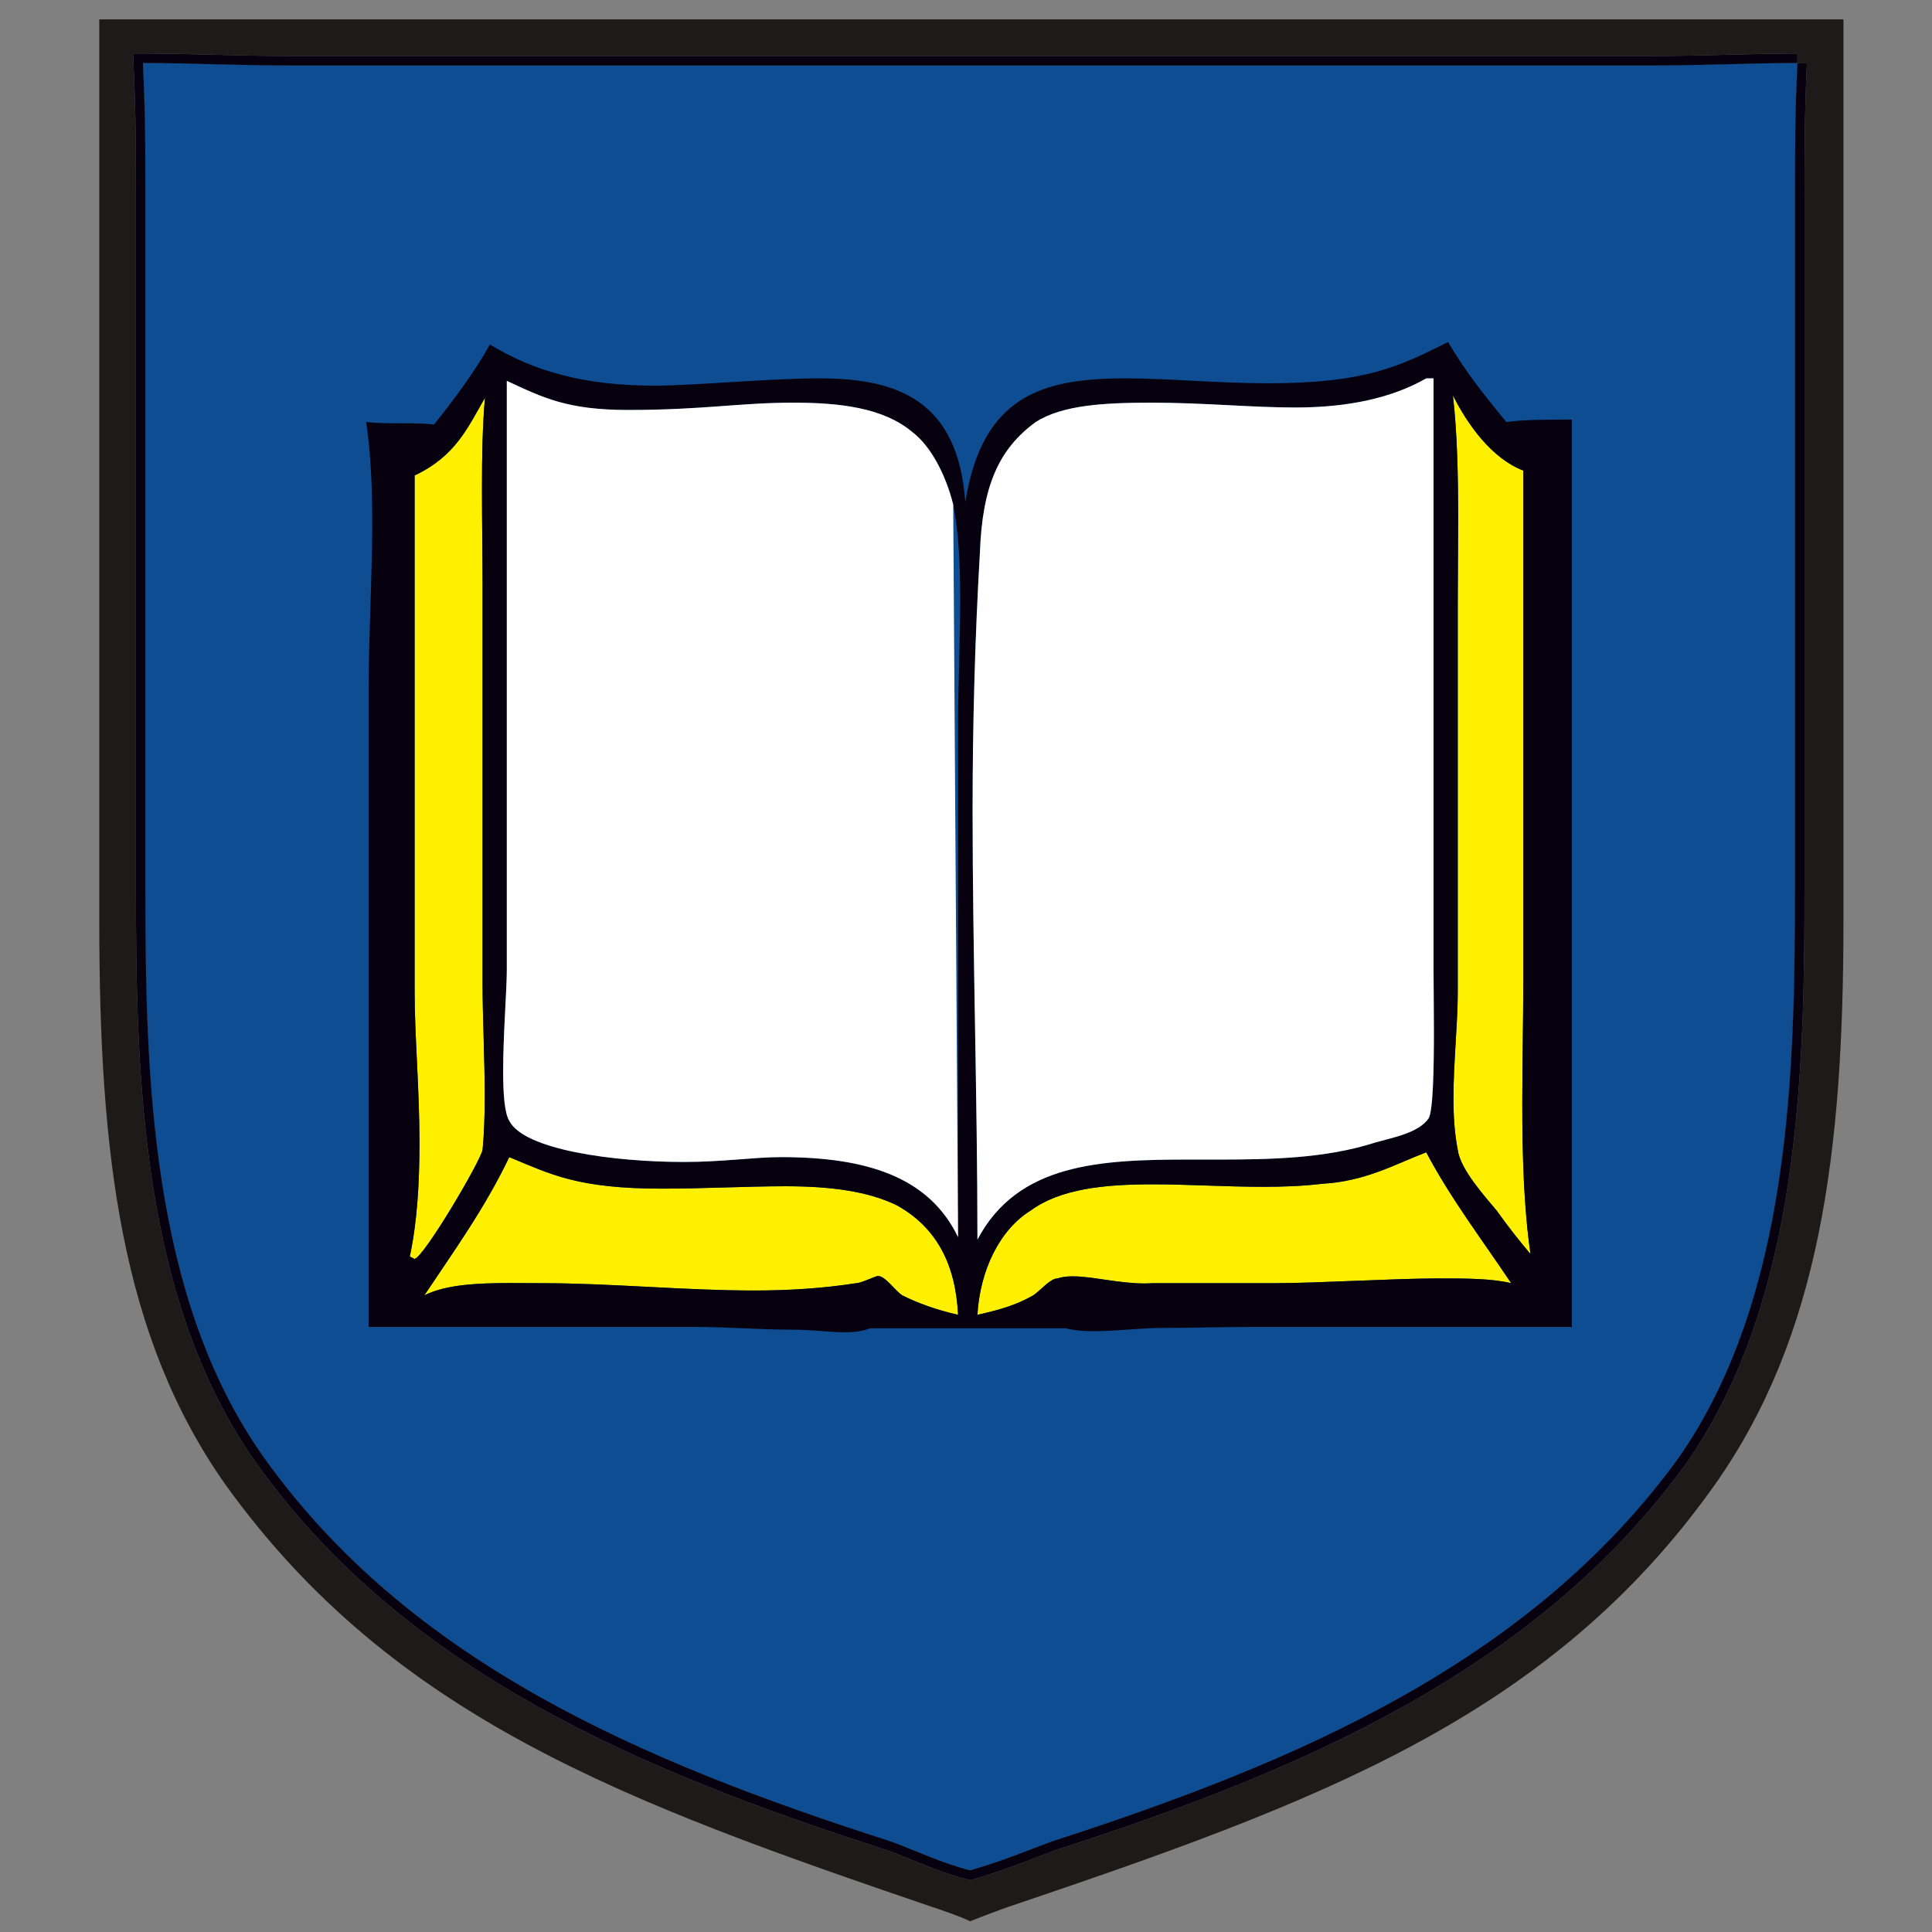 <?xml version="1.0" encoding="UTF-8" standalone="no"?>
<!-- Created with Inkscape (http://www.inkscape.org/) -->
<svg
   xmlns:dc="http://purl.org/dc/elements/1.1/"
   xmlns:cc="http://creativecommons.org/ns#"
   xmlns:rdf="http://www.w3.org/1999/02/22-rdf-syntax-ns#"
   xmlns:svg="http://www.w3.org/2000/svg"
   xmlns="http://www.w3.org/2000/svg"
   xmlns:sodipodi="http://sodipodi.sourceforge.net/DTD/sodipodi-0.dtd"
   xmlns:inkscape="http://www.inkscape.org/namespaces/inkscape"
   width="360"
   height="360"
   id="svg4598"
   sodipodi:version="0.32"
   inkscape:version="0.46"
   version="1.0"
   sodipodi:docname="Yale_University_Shield.svg"
   inkscape:output_extension="org.inkscape.output.svg.inkscape">
  <rect width="100%" height="100%" fill="#808080" stroke="none"/>
  <defs
     id="defs4600">
    <inkscape:perspective
       sodipodi:type="inkscape:persp3d"
       inkscape:vp_x="0 : 526.18109 : 1"
       inkscape:vp_y="0 : 1000 : 0"
       inkscape:vp_z="744.09448 : 526.18109 : 1"
       inkscape:persp3d-origin="372.04724 : 350.78739 : 1"
       id="perspective4606" />
  </defs>
  <sodipodi:namedview
     id="base"
     pagecolor="#ffffff"
     bordercolor="#666666"
     borderopacity="1.0"
     gridtolerance="5"
     guidetolerance="10"
     objecttolerance="10"
     inkscape:pageopacity="0.0"
     inkscape:pageshadow="2"
     inkscape:zoom="1"
     inkscape:cx="173.44611"
     inkscape:cy="229.30416"
     inkscape:document-units="pt"
     inkscape:current-layer="layer1"
     showgrid="true"
     units="pt"
     inkscape:object-nodes="true"
     inkscape:window-width="1279"
     inkscape:window-height="840"
     inkscape:window-x="153"
     inkscape:window-y="0">
    <inkscape:grid
       type="xygrid"
       id="grid4814"
       visible="true"
       enabled="true"
       units="pt"
       spacingx="9pt"
       spacingy="9pt"
       empspacing="8" />
  </sodipodi:namedview>
  <g
     inkscape:label="Layer 1"
     inkscape:groupmode="layer"
     id="layer1">
    <path
       style="fill:#0f4d92;fill-opacity:1;fill-rule:nonzero;stroke:none"
       d="M 28.502,13.527 C 28.877,22.374 28.865,27.773 28.865,37.5 L 28.865,165.439 C 28.865,182.818 29.072,201.819 31.932,220.126 C 34.78,238.446 40.26,256.008 50.659,270.616 C 64.046,289.342 81.354,303.324 101.149,314.486 C 120.918,325.636 143.183,333.969 166.41,341.406 L 166.45,341.406 C 171.398,343.208 175.742,345.342 180.737,346.653 C 186.687,344.928 190.625,343.191 195.549,341.406 L 195.589,341.406 C 218.588,333.969 240.746,325.636 260.528,314.486 C 280.299,303.33 297.727,289.381 311.34,270.656 C 321.523,256.049 326.866,238.446 329.663,220.126 C 332.473,201.819 332.69,182.818 332.69,165.439 L 332.69,37.5 C 332.69,28.64 332.721,22.122 333.094,13.527 C 325.227,13.583 317.484,13.971 307.788,13.971 L 54.211,13.971 C 44.066,13.971 36.705,13.582 28.502,13.527 z M 269.81,63.734 C 272.184,67.805 274.795,71.338 277.68,74.954 C 278.653,76.175 279.634,77.368 280.667,78.626 C 282.243,78.397 284.285,78.277 286.438,78.223 C 288.591,78.169 290.855,78.182 292.896,78.182 L 292.896,247.248 L 233.204,247.248 C 227.99,247.248 222.435,247.449 217.061,247.449 C 212.851,247.449 208.739,247.324 205.033,246.925 C 203.552,246.769 202.136,246.576 200.796,246.319 C 200.125,246.19 199.487,246.033 198.858,245.875 C 199.761,247.458 200.335,248.915 200.675,250.275 C 200.678,250.287 200.672,250.303 200.675,250.315 C 201.006,251.659 201.119,252.907 201.119,254.028 C 201.119,254.564 201.07,255.077 200.998,255.562 C 200.853,256.531 200.598,257.408 200.19,258.185 C 198.561,261.297 194.962,262.942 190.464,263.755 C 189.339,263.958 188.132,264.091 186.912,264.199 C 185.082,264.36 183.171,264.441 181.221,264.441 C 179.187,264.441 177.345,264.409 175.652,264.32 C 173.113,264.186 170.915,263.947 169.073,263.593 C 164.183,262.654 161.607,260.886 160.557,258.104 C 160.553,258.093 160.562,258.076 160.557,258.064 C 160.301,257.375 160.115,256.622 160.033,255.804 C 160.032,255.791 160.034,255.776 160.033,255.763 C 159.993,255.347 159.992,254.923 159.992,254.472 C 159.992,253.805 160.011,253.126 160.073,252.454 C 160.074,252.441 160.072,252.427 160.073,252.414 C 160.138,251.727 160.253,251.062 160.396,250.355 C 160.679,248.943 161.135,247.458 161.809,245.875 C 160.912,246.245 159.919,246.557 158.862,246.804 C 158.335,246.926 157.768,247.031 157.208,247.127 C 156.095,247.317 154.915,247.471 153.696,247.571 C 153.081,247.62 152.436,247.662 151.799,247.692 C 150.524,247.754 149.22,247.772 147.885,247.772 C 146.363,247.772 144.803,247.741 143.243,247.692 C 140.182,247.597 137.134,247.425 134.203,247.328 C 134.15,247.327 134.094,247.33 134.041,247.328 C 134.028,247.328 134.015,247.329 134.001,247.328 C 132.511,247.279 131.066,247.248 129.683,247.248 L 68.659,247.248 L 68.659,128.389 C 68.659,126.398 68.694,124.373 68.74,122.295 C 68.741,122.242 68.739,122.187 68.74,122.134 C 68.878,116.002 69.177,109.543 69.305,103.165 C 69.348,101.016 69.349,98.869 69.345,96.748 C 69.34,93.566 69.279,90.462 69.103,87.425 C 69.045,86.412 68.985,85.387 68.901,84.398 C 68.735,82.419 68.498,80.492 68.215,78.626 C 69.232,78.741 70.263,78.797 71.323,78.828 C 73.443,78.89 75.617,78.847 77.74,78.909 C 78.801,78.937 79.868,78.996 80.888,79.111 C 82.693,76.854 84.609,74.348 86.417,71.806 C 87.774,69.899 89.075,67.974 90.211,66.075 C 90.59,65.441 90.961,64.799 91.301,64.178 C 92.316,64.799 93.346,65.404 94.409,65.954 C 96.002,66.778 97.649,67.515 99.373,68.173 C 101.66,69.046 104.1,69.784 106.678,70.353 C 106.69,70.355 106.705,70.35 106.718,70.353 C 108.014,70.638 109.331,70.874 110.714,71.079 C 112.788,71.387 114.958,71.6 117.252,71.725 C 118.781,71.808 120.376,71.846 122.014,71.846 C 122.907,71.846 123.923,71.841 125.001,71.806 C 128.283,71.694 132.348,71.455 136.544,71.2 C 139.342,71.034 142.216,70.841 144.979,70.716 C 146.36,70.652 147.709,70.592 149.015,70.554 C 150.321,70.518 151.581,70.514 152.768,70.514 C 162.715,70.514 171.157,72.428 175.894,79.797 C 176.541,80.802 177.125,81.93 177.629,83.147 C 177.966,83.958 178.249,84.818 178.517,85.73 C 178.92,87.097 179.246,88.56 179.486,90.169 C 179.646,91.242 179.765,92.373 179.849,93.559 C 179.948,92.938 180.057,92.333 180.172,91.743 C 180.516,89.975 180.941,88.352 181.423,86.86 C 181.745,85.865 182.092,84.915 182.473,84.034 C 183.043,82.713 183.673,81.525 184.369,80.443 C 184.602,80.082 184.85,79.729 185.096,79.393 C 185.588,78.721 186.085,78.115 186.63,77.537 C 192.073,71.757 200.109,70.514 209.715,70.514 C 210.745,70.514 211.765,70.529 212.823,70.554 C 215.956,70.627 219.201,70.792 222.549,70.958 C 224.781,71.072 227.02,71.195 229.33,71.281 C 231.654,71.365 234.004,71.402 236.393,71.402 C 239.701,71.402 242.623,71.279 245.231,71.079 C 246.174,71.006 247.109,70.934 247.976,70.837 C 248.794,70.746 249.558,70.666 250.317,70.554 C 251.833,70.33 253.235,70.049 254.554,69.747 C 260.489,68.39 264.726,66.28 269.81,63.734 z M 303.752,75.478 C 303.849,75.478 303.924,75.507 304.035,75.559 C 304.32,75.678 304.619,75.946 305.004,76.326 C 305.519,76.835 306.113,77.504 306.82,78.182 C 307.704,79.035 308.755,79.883 309.968,80.402 C 310.689,80.711 311.462,80.886 312.309,80.886 C 312.874,80.886 313.425,80.811 314.004,80.644 C 315.74,80.144 317.612,78.881 319.977,76.851 C 319.808,77.67 319.664,78.555 319.533,79.514 C 319.28,81.364 319.084,83.444 318.928,85.689 C 318.922,85.773 318.933,85.847 318.928,85.931 C 318.927,85.945 318.928,85.958 318.928,85.972 C 318.923,86.037 318.932,86.108 318.928,86.174 C 318.696,89.623 318.516,93.42 318.322,97.272 C 318.19,99.898 318.036,102.558 317.838,105.142 C 317.64,107.728 317.401,110.251 317.071,112.609 C 316.658,115.556 316.114,118.252 315.376,120.519 C 314.786,122.334 314.07,123.869 313.197,125.04 C 312.541,125.917 311.784,126.593 310.936,127.017 C 310.604,127.142 310.228,127.256 309.847,127.34 C 309.243,127.473 308.606,127.54 307.909,127.582 C 307.531,127.605 307.137,127.623 306.739,127.623 C 305.88,127.623 304.98,127.575 304.075,127.501 C 301.36,127.28 298.572,126.807 296.488,126.573 C 296.488,126.128 296.044,124.288 296.044,122.941 L 296.044,115.717 L 296.044,112.528 C 297.115,112.717 298.06,112.811 298.869,112.811 C 301.032,112.811 302.339,112.127 303.147,110.873 C 303.156,110.859 303.178,110.848 303.187,110.833 C 303.527,110.292 303.762,109.647 303.954,108.896 C 303.957,108.884 303.951,108.867 303.954,108.855 C 304.341,107.321 304.493,105.379 304.64,103.044 C 304.975,96.25 304.533,89.23 303.914,82.703 C 303.709,80.529 303.494,78.438 303.268,76.407 C 303.268,76.178 303.285,75.936 303.349,75.761 C 303.413,75.586 303.524,75.478 303.752,75.478 z M 57.359,78.626 C 57.359,79.532 57.321,80.704 57.238,82.097 C 57.237,82.113 57.239,82.122 57.238,82.138 C 57.155,83.523 57.025,85.109 56.915,86.819 C 56.745,89.404 56.585,92.28 56.511,95.174 C 56.487,96.139 56.471,97.12 56.471,98.08 C 56.471,104.81 57.173,111.155 58.852,113.255 C 58.858,113.263 58.846,113.287 58.852,113.295 C 59.086,113.582 59.345,113.789 59.619,113.9 C 59.733,113.956 59.856,114.019 60.022,114.062 C 60.035,114.065 60.049,114.058 60.063,114.062 C 60.086,114.068 60.119,114.056 60.143,114.062 C 60.606,114.167 61.223,114.265 61.919,114.304 C 61.977,114.307 62.021,114.301 62.081,114.304 C 63.148,114.357 64.393,114.344 65.511,114.344 C 65.282,114.573 65.293,114.935 65.35,115.394 C 65.378,115.62 65.395,115.837 65.431,116.12 C 65.469,116.417 65.511,116.731 65.511,117.089 C 65.435,117.102 65.345,117.116 65.269,117.129 L 65.269,123.869 C 65.345,123.861 65.435,123.837 65.511,123.829 C 65.054,124.731 65.067,127.016 65.067,127.461 C 64.381,127.548 63.634,127.654 62.888,127.784 C 60.651,128.172 58.156,128.672 55.623,128.672 C 54.554,128.672 53.475,128.606 52.394,128.389 C 51.7,128.25 51.053,127.979 50.457,127.623 C 50.448,127.617 50.426,127.628 50.417,127.623 C 46.782,125.423 44.931,119.403 43.879,112.165 C 43.53,109.77 43.273,107.221 43.071,104.658 C 42.564,98.217 42.398,91.55 42.062,86.174 C 41.928,84.023 41.765,82.083 41.538,80.443 C 44.258,81.803 47.441,83.631 49.246,83.631 C 49.698,83.631 50.271,83.431 50.942,83.106 C 51.276,82.942 51.626,82.76 51.991,82.541 C 52.372,82.317 52.723,82.08 53.121,81.815 C 54.64,80.789 56.227,79.529 57.359,78.626 z M 57.803,169.072 C 57.469,171.78 56.907,177.77 56.632,183.278 C 56.542,185.113 56.471,186.902 56.471,188.484 C 56.471,193.01 56.927,199.783 58.287,201.601 C 58.4,201.77 58.527,201.89 58.691,202.005 C 58.854,202.12 59.047,202.218 59.256,202.287 C 59.465,202.356 59.693,202.418 59.942,202.449 C 60.203,202.484 60.452,202.489 60.749,202.489 C 61.879,202.489 63.263,202.274 64.623,202.045 L 65.511,205.193 C 65.428,205.224 65.354,205.285 65.269,205.314 L 64.139,212.902 L 65.067,217.422 C 62.218,217.641 59.786,217.745 57.722,217.745 C 55.283,217.745 53.366,217.589 51.829,217.261 C 51.319,217.154 50.884,217.041 50.457,216.897 C 49.177,216.464 48.262,215.861 47.592,215.081 C 47.36,214.816 47.162,214.542 46.986,214.234 C 46.793,213.931 46.598,213.537 46.421,213.063 C 46.417,213.053 46.425,213.033 46.421,213.023 C 46.063,212.052 45.708,210.734 45.412,209.189 C 45.41,209.177 45.415,209.161 45.412,209.148 C 44.67,205.248 44.141,199.811 43.717,194.215 C 43.716,194.202 43.718,194.188 43.717,194.175 C 43.038,185.199 42.689,175.844 42.466,171.776 C 42.747,171.946 43.001,172.136 43.273,172.341 C 44.642,173.365 45.92,174.714 47.713,175.408 C 47.724,175.412 47.742,175.404 47.753,175.408 C 48.099,175.54 48.457,175.657 48.843,175.731 C 48.856,175.733 48.87,175.728 48.883,175.731 C 49.272,175.803 49.697,175.852 50.134,175.852 C 50.559,175.852 51.031,175.664 51.507,175.368 C 51.816,175.174 52.112,174.923 52.435,174.641 C 52.614,174.486 52.777,174.332 52.96,174.157 C 53.288,173.84 53.637,173.507 53.968,173.148 C 53.975,173.141 53.962,173.115 53.968,173.108 C 54.645,172.373 55.337,171.608 55.986,170.888 C 56.319,170.519 56.641,170.194 56.955,169.879 C 57.254,169.579 57.527,169.292 57.803,169.072 z M 302.824,172.22 C 303.275,172.674 303.813,173.315 304.398,174.036 C 305.277,175.118 306.281,176.376 307.264,177.345 C 307.754,177.829 308.204,178.22 308.676,178.516 C 308.685,178.521 308.707,178.51 308.717,178.516 C 309.021,178.703 309.318,178.888 309.604,178.96 C 309.764,179.002 309.896,179 310.048,179 C 312.577,179 314.068,177.927 315.376,176.7 C 315.644,176.445 315.922,176.194 316.183,175.933 C 316.685,175.43 317.199,174.925 317.757,174.48 C 317.643,176.514 317.509,179.91 317.353,183.964 C 317.353,183.981 317.354,183.987 317.353,184.005 C 317.119,190.085 316.791,197.568 316.223,203.982 C 315.656,210.397 314.868,215.725 313.681,217.422 C 313.472,217.714 313.252,217.969 312.995,218.229 C 312.731,218.498 312.468,218.763 312.147,218.996 C 312.139,219.002 312.115,218.99 312.107,218.996 C 311.489,219.442 310.743,219.818 309.887,220.126 C 309.02,220.441 308.012,220.69 306.86,220.853 C 305.708,221.015 304.422,221.095 302.945,221.095 C 300.859,221.095 298.431,220.922 295.6,220.57 L 296.488,216.534 L 295.156,208.826 L 296.044,206.121 C 296.953,206.274 297.868,206.364 298.707,206.364 C 299.112,206.364 299.513,206.336 299.878,206.283 C 300.254,206.226 300.61,206.127 300.927,206 C 301.075,205.942 301.239,205.874 301.371,205.799 C 301.512,205.716 301.654,205.62 301.775,205.516 C 301.889,205.418 302.003,205.271 302.098,205.153 C 302.197,205.026 302.305,204.901 302.38,204.749 C 302.465,204.636 302.544,204.492 302.622,204.346 C 302.856,203.905 303.053,203.344 303.228,202.651 C 303.462,201.725 303.651,200.598 303.793,199.381 C 304.074,196.952 304.196,194.118 304.196,191.632 C 304.196,190.065 304.128,188.285 304.035,186.466 C 304.034,186.453 304.036,186.439 304.035,186.426 C 303.942,184.606 303.814,182.731 303.672,180.937 C 303.671,180.923 303.673,180.911 303.672,180.897 C 303.384,177.286 303.047,174.031 302.824,172.22 z"
       id="path473" />
    <path
       d="M 334.919,11.744 C 334.461,21.24 334.461,28.016 334.461,37.513 L 334.461,165.433 C 334.461,200.242 333.558,241.827 312.772,271.665 C 285.197,309.626 242.252,328.162 196.141,343.075 C 191.171,344.88 187.102,346.698 180.771,348.503 C 175.355,347.143 170.829,344.88 165.859,343.075 C 119.303,328.162 76.358,309.626 49.24,271.665 C 27.997,241.827 27.094,200.242 27.094,165.433 L 27.094,37.513 C 27.094,27.114 27.094,21.685 26.636,11.744 C 35.676,11.744 43.367,12.201 54.211,12.201 L 307.801,12.201 C 318.188,12.201 326.324,11.744 334.919,11.744"
       style="fill:#0f4d92;fill-opacity:1;fill-rule:nonzero;stroke:none"
       id="path369" />
    <path
       d="M 180.771,348.503 C 175.355,347.143 170.829,344.88 165.859,343.075 C 119.303,328.162 76.358,309.626 49.24,271.665 C 27.997,241.827 27.094,200.242 27.094,165.433 L 27.094,37.513 C 27.094,37.351 27.094,37.19 27.094,37.029 C 27.094,36.869 27.094,36.711 27.094,36.553 C 27.094,36.394 27.094,36.238 27.094,36.082 C 27.094,35.927 27.094,35.773 27.094,35.619 C 27.093,26.417 27.066,21.064 26.636,11.744 C 35.676,11.744 43.367,12.201 54.211,12.201 L 307.801,12.201 C 318.188,12.201 326.324,11.744 334.919,11.744 C 334.461,21.24 334.461,28.016 334.461,37.513 L 334.461,165.433 C 334.461,200.242 333.558,241.827 312.772,271.665 C 285.197,309.626 242.252,328.162 196.141,343.075 C 191.171,344.88 187.102,346.698 180.771,348.503 M 28.486,13.516 C 28.861,22.363 28.861,27.786 28.861,37.513 L 28.861,165.433 C 28.861,182.812 29.09,201.831 31.951,220.138 C 34.798,238.458 40.278,256.027 50.677,270.635 C 64.064,289.361 81.341,303.321 101.136,314.483 C 120.905,325.632 143.178,333.959 166.405,341.397 L 166.443,341.409 L 166.469,341.422 C 171.417,343.224 175.755,345.36 180.75,346.671 C 186.7,344.946 190.62,343.208 195.544,341.422 L 195.582,341.409 L 195.607,341.397 C 218.606,333.959 240.765,325.632 260.546,314.483 C 280.318,303.326 297.714,289.376 311.327,270.65 L 311.323,270.648 C 321.506,256.04 326.871,238.458 329.668,220.138 C 332.478,201.831 332.706,182.812 332.706,165.433 L 332.706,37.513 C 332.706,28.654 332.706,22.113 333.079,13.518 C 325.213,13.574 317.497,13.968 307.801,13.968 L 54.211,13.968 C 44.066,13.968 36.688,13.571 28.486,13.516"
       style="fill:#0f4d92;fill-opacity:1;fill-rule:nonzero;stroke:none"
       id="path477" />
    <path
       id="path497"
       style="fill:#fff000;fill-opacity:1;fill-rule:nonzero;stroke:none"
       d="M 77.26,234.593 L 76.358,234.135 C 77.718,227.817 78.163,220.583 78.163,212.892 C 78.163,202.95 77.26,193.008 77.26,184.872 L 77.26,88.595 C 84.952,84.972 87.215,79.543 90.368,74.127 C 89.917,79.098 89.805,85.086 89.807,91.187 C 89.808,97.288 89.923,103.502 89.923,108.923 L 89.923,183.511 C 89.923,189.892 90.33,197.288 90.324,204.336 C 90.321,207.777 90.219,211.136 89.923,214.252 C 89.465,216.515 79.066,234.135 77.26,234.593 M 178.521,244.992 C 174.453,244.09 170.829,242.73 168.122,241.369 C 166.761,240.467 164.956,237.759 163.596,237.759 C 163.151,237.759 160.443,239.106 159.527,239.106 C 153.654,240.022 147.323,240.467 140.547,240.467 C 127.439,240.467 113.874,239.106 101.225,239.106 C 99.212,239.106 97.172,239.079 95.158,239.079 C 89.03,239.079 83.152,239.331 79.066,241.369 C 84.494,233.233 90.368,225.096 94.894,215.612 C 102.572,218.778 107.543,221.486 123.371,221.486 C 131.05,221.486 139.186,221.041 146.42,221.041 C 154.557,221.041 161.79,221.931 167.219,224.651 C 174.453,228.72 178.063,235.496 178.521,244.992 M 182.131,244.992 C 182.589,236.856 186.2,229.165 192.073,225.554 C 197.56,221.535 205.716,220.681 214.742,220.681 C 218.077,220.681 221.531,220.796 225.013,220.914 C 228.485,221.03 231.986,221.145 235.422,221.145 C 239.168,221.145 242.838,221.007 246.32,220.583 C 254.457,220.125 259.885,216.96 265.759,214.71 C 270.285,223.291 276.158,230.983 281.587,239.106 C 277.964,238.216 272.993,238.216 268.022,238.216 C 259.885,238.216 245.418,239.106 237.281,239.106 L 214.677,239.106 C 214.191,239.14 213.7,239.154 213.205,239.154 C 210.877,239.154 208.47,238.821 206.185,238.496 C 203.915,238.164 201.754,237.826 199.893,237.826 C 198.835,237.826 197.873,237.935 197.044,238.216 C 195.696,238.216 193.891,240.467 192.531,241.369 C 189.365,243.187 186.2,244.09 182.131,244.992 M 285.197,233.69 C 282.934,230.983 281.129,228.72 278.866,225.554 C 276.603,222.846 272.09,217.863 271.632,214.252 C 271.04,211.286 270.836,208.076 270.83,204.783 C 270.817,198.04 271.632,190.944 271.632,184.872 L 271.632,112.546 C 271.632,107.407 271.707,101.969 271.706,96.533 C 271.704,88.589 271.538,80.652 270.73,73.669 C 273.45,79.098 277.964,85.429 283.837,87.679 L 283.837,183.066 C 283.837,190.186 283.665,197.824 283.659,205.45 C 283.653,215.256 283.925,225.044 285.197,233.69" />
    <path
       d="M 180.771,358 C 178.979,357.085 174.898,355.737 173.537,355.279 C 116.582,335.854 73.192,320.026 42.007,276.636 C 22.568,249.061 18.5,215.155 18.5,171.764 L 18.5,3.607 L 343.5,3.607 L 343.5,171.764 C 343.5,215.155 338.987,249.061 319.548,276.636 C 288.808,320.026 245.418,335.854 188.005,355.279 C 186.657,355.737 183.034,357.085 180.771,358 M 165.325,344.764 C 170.146,346.516 174.72,348.801 180.352,350.22 L 180.809,350.334 L 181.267,350.207 C 187.713,348.363 191.857,346.507 196.752,344.74 L 196.749,344.733 C 219.84,337.275 242.18,328.877 262.275,317.559 C 282.388,306.219 300.237,291.93 314.209,272.695 L 314.222,272.682 L 314.222,272.669 C 324.837,257.439 330.316,239.31 333.164,220.672 C 336.012,202.035 336.241,182.85 336.241,165.433 L 336.241,37.513 C 336.241,28.016 336.241,21.278 336.686,11.833 L 334.919,11.749 L 334.919,9.976 C 326.261,9.976 318.15,10.434 307.801,10.434 L 54.211,10.434 C 43.418,10.434 35.752,9.976 26.649,9.976 L 24.793,9.976 L 24.882,11.833 C 25.327,21.736 25.327,27.114 25.327,37.513 L 25.327,165.433 C 25.327,182.85 25.556,202.035 28.454,220.685 C 31.366,239.322 36.96,257.451 47.804,272.682 C 61.547,291.93 79.282,306.219 99.394,317.559 C 119.506,328.887 141.996,337.29 165.325,344.766 L 165.325,344.764"
       style="fill:#1c1b1a;fill-opacity:1;fill-rule:nonzero;stroke:none"
       id="path517" />
    <path
       d="M 180.809,350.334 L 180.352,350.22 C 174.72,348.801 170.146,346.516 165.325,344.764 L 165.325,344.766 C 141.996,337.29 119.506,328.887 99.394,317.559 C 79.282,306.219 61.547,291.93 47.804,272.682 C 36.96,257.451 31.366,239.322 28.454,220.685 C 25.556,202.035 25.327,182.85 25.327,165.433 L 25.327,37.513 C 25.327,27.114 25.327,21.736 24.882,11.833 L 24.793,9.976 L 26.649,9.976 C 35.752,9.976 43.418,10.434 54.211,10.434 L 307.801,10.434 C 318.15,10.434 326.261,9.976 334.919,9.976 L 334.919,11.744 C 326.324,11.744 318.188,12.201 307.801,12.201 L 54.211,12.201 C 43.367,12.201 35.676,11.744 26.636,11.744 C 27.066,21.064 27.093,26.417 27.094,35.619 C 27.094,35.773 27.094,35.927 27.094,36.082 C 27.094,36.238 27.094,36.394 27.094,36.553 C 27.094,36.711 27.094,36.869 27.094,37.029 C 27.094,37.19 27.094,37.351 27.094,37.513 L 27.094,165.433 C 27.094,200.242 27.997,241.827 49.24,271.665 C 76.358,309.626 119.303,328.162 165.859,343.075 C 170.829,344.88 175.355,347.143 180.771,348.503 C 187.102,346.698 191.171,344.88 196.141,343.075 C 242.252,328.162 285.197,309.626 312.772,271.665 C 333.558,241.827 334.461,200.242 334.461,165.433 L 334.461,37.513 C 334.461,28.016 334.461,21.24 334.919,11.744 L 334.919,11.749 L 336.686,11.833 C 336.241,21.278 336.241,28.016 336.241,37.513 L 336.241,165.433 C 336.241,182.85 336.012,202.035 333.164,220.672 C 330.316,239.31 324.837,257.439 314.222,272.669 L 314.222,272.682 L 314.209,272.695 C 300.237,291.93 282.388,306.219 262.275,317.559 C 242.18,328.877 219.84,337.275 196.749,344.733 L 196.752,344.74 C 191.857,346.507 187.713,348.363 181.267,350.207 L 180.809,350.334"
       style="fill:#06000f;fill-opacity:1;fill-rule:nonzero;stroke:none"
       id="path525" />
    <path
       d="M 27.094,165.433 L 27.094,37.513 L 27.094,165.433 M 27.094,37.029 C 27.094,36.869 27.094,36.711 27.094,36.553 C 27.094,36.711 27.094,36.869 27.094,37.029 M 27.094,36.082 C 27.094,35.927 27.094,35.773 27.094,35.619 C 27.094,35.773 27.094,35.927 27.094,36.082 M 307.801,12.201 L 54.211,12.201 C 43.367,12.201 35.676,11.744 26.636,11.744 C 35.676,11.744 43.367,12.201 54.211,12.201 L 307.801,12.201 C 318.188,12.201 326.324,11.744 334.919,11.744 C 326.324,11.744 318.188,12.201 307.801,12.201"
       style="fill:#06000f;fill-opacity:1;fill-rule:nonzero;stroke:none"
       id="path529" />
    <path
       id="path521"
       style="fill:#06000f;fill-opacity:1;fill-rule:nonzero;stroke:none"
       d="M 162.113,247.509 C 158.525,248.988 153.232,247.768 147.892,247.768 C 141.804,247.768 135.235,247.255 129.702,247.255 L 68.679,247.255 L 68.679,128.374 C 68.679,112.546 70.484,93.566 68.221,78.64 C 72.29,79.098 76.803,78.64 80.884,79.098 C 84.494,74.585 88.562,69.156 91.283,64.185 C 99.407,69.156 108.904,71.864 122.011,71.864 C 129.245,71.864 143.255,70.504 152.751,70.504 C 167.219,70.504 178.521,74.585 179.869,93.566 C 183.034,73.669 194.336,70.504 209.706,70.504 C 217.843,70.504 226.882,71.419 236.379,71.419 C 254.457,71.419 260.788,68.254 269.827,63.728 C 272.993,69.156 276.603,73.669 280.684,78.64 C 283.837,78.183 288.808,78.183 292.889,78.183 L 292.889,247.255 L 233.213,247.255 C 227.999,247.255 222.429,247.433 217.055,247.433 C 210.319,247.433 203.567,248.768 198.539,247.509 M 214.742,220.681 C 205.716,220.681 197.56,221.535 192.073,225.554 C 186.2,229.165 182.589,236.856 182.131,244.992 C 186.2,244.09 189.365,243.187 192.531,241.369 C 193.891,240.467 195.696,238.216 197.044,238.216 C 197.873,237.935 198.835,237.826 199.893,237.826 C 201.754,237.826 203.915,238.164 206.185,238.496 C 208.47,238.821 210.877,239.154 213.205,239.154 C 213.7,239.154 214.191,239.14 214.677,239.106 L 237.281,239.106 C 245.418,239.106 259.885,238.216 268.022,238.216 C 272.993,238.216 277.963,238.216 281.587,239.106 C 276.158,230.983 270.285,223.291 265.759,214.71 C 259.885,216.96 254.457,220.125 246.32,220.583 C 242.838,221.007 239.168,221.145 235.422,221.145 C 231.986,221.145 228.485,221.03 225.013,220.914 C 221.531,220.796 218.077,220.681 214.742,220.681 M 178.521,244.992 C 178.063,235.496 174.453,228.72 167.219,224.651 C 161.79,221.931 154.557,221.041 146.42,221.041 C 139.186,221.041 131.05,221.486 123.371,221.486 C 107.543,221.486 102.572,218.778 94.894,215.612 C 90.368,225.096 84.494,233.233 79.066,241.369 C 83.152,239.331 89.03,239.079 95.158,239.079 C 97.172,239.079 99.212,239.106 101.225,239.106 C 113.874,239.106 127.439,240.467 140.547,240.467 C 147.323,240.467 153.654,240.022 159.527,239.106 C 160.443,239.106 163.151,237.759 163.596,237.759 C 164.956,237.759 166.761,240.467 168.122,241.369 C 170.829,242.73 174.453,244.09 178.521,244.992 M 76.358,234.135 L 77.26,234.593 C 79.066,234.135 89.465,216.515 89.923,214.252 C 90.219,211.136 90.321,207.777 90.324,204.336 C 90.33,197.288 89.923,189.892 89.923,183.511 L 89.923,108.923 C 89.923,103.502 89.808,97.288 89.807,91.187 C 89.805,85.086 89.917,79.098 90.368,74.127 C 87.215,79.543 84.952,84.972 77.26,88.595 L 77.26,184.872 C 77.26,193.008 78.163,202.95 78.163,212.892 C 78.163,220.583 77.718,227.817 76.358,234.135 M 285.197,233.69 C 283.925,225.044 283.653,215.256 283.659,205.45 C 283.665,197.824 283.837,190.186 283.837,183.066 L 283.837,87.679 C 277.963,85.429 273.45,79.098 270.73,73.669 C 271.538,80.652 271.704,88.589 271.706,96.533 C 271.707,101.969 271.632,107.407 271.632,112.546 L 271.632,184.872 C 271.632,190.944 270.817,198.04 270.83,204.783 C 270.836,208.076 271.04,211.286 271.632,214.252 C 272.09,217.863 276.603,222.846 278.866,225.554 C 281.129,228.72 282.934,230.983 285.197,233.69 M 181.229,150.966 C 181.229,177.638 182.131,204.755 182.131,230.983 C 189.648,216.748 204.981,216.066 221.787,216.066 C 222.663,216.066 223.545,216.069 224.428,216.07 C 225.14,216.071 225.854,216.071 226.568,216.071 C 236.596,216.071 246.922,215.895 256.262,212.892 C 259.428,211.989 264.411,211.086 266.204,208.378 C 267.033,207 267.191,199.242 267.188,192.063 C 267.187,187.462 267.119,183.098 267.119,180.804 L 267.119,70.504 L 265.759,70.504 C 259.428,74.127 251.291,75.932 241.35,75.932 C 233.213,75.932 224.174,75.03 214.677,75.03 C 205.638,75.03 197.959,75.475 192.989,78.64 C 186.2,83.611 183.034,90.4 182.589,103.05 C 181.686,118.42 181.229,134.693 181.229,150.966 M 145.517,215.612 C 161.345,215.612 173.092,219.223 178.521,230.525 L 178.521,134.693 C 178.521,127.525 178.923,119.41 178.921,111.679 C 178.919,105.273 178.638,99.131 177.618,94.011 C 176.258,88.595 173.537,83.166 169.927,80.446 C 164.498,75.932 156.362,75.03 147.78,75.03 C 137.839,75.03 131.05,76.39 117.04,76.39 C 105.738,76.39 101.225,74.127 94.436,70.962 L 94.436,180.804 C 94.436,184.428 93.748,192.877 93.754,199.666 C 93.756,203.877 94.028,207.449 94.894,208.836 C 97.601,214.252 114.332,216.515 127.439,216.515 C 134.673,216.515 140.547,215.612 145.517,215.612"
       sodipodi:nodetypes="csccccccsscsscccccscccccccscsccscccsscccssccssscscccccsccscccsccscccsccscccccsssccscccssccccccsccssccscs" />
    <path
       id="path5339"
       style="fill:#1c1b1a;fill-opacity:1;fill-rule:nonzero;stroke:none"
       d="M 235.476,195.271 C 231.853,194.369 227.797,194.369 223.716,194.369 C 218.745,194.369 213.317,195.271 208.804,195.271 C 210.164,184.872 209.249,177.638 213.317,170.404 C 209.706,169.057 208.804,166.336 208.804,163.628 C 208.804,160.907 210.609,158.2 211.512,155.937 L 212.427,155.937 C 212.427,157.755 212.872,160.907 213.775,161.365 C 216.029,162.977 221.492,163.208 225.43,163.208 C 227.022,163.208 228.365,163.17 229.145,163.17 C 233.213,163.17 237.281,164.976 237.281,174.93 C 237.281,187.135 235.476,187.58 235.476,195.271 M 223.271,186.677 C 226.882,186.677 230.047,186.677 233.213,187.58 C 233.213,178.998 232.755,174.93 230.047,172.667 C 227.797,170.862 223.716,170.862 216.038,170.862 C 214.677,174.93 213.775,178.998 213.775,181.706 C 213.775,182.609 214.232,187.135 214.232,187.58 C 216.94,187.135 220.106,186.677 223.271,186.677 M 144.615,195.271 C 140.089,194.369 136.021,194.369 131.508,194.369 C 127.439,194.369 122.468,194.814 118.4,195.271 C 118.845,185.329 118.4,176.278 123.371,170.404 C 119.761,169.057 118.4,166.794 118.4,164.073 C 118.4,161.365 119.761,159.102 121.108,156.394 L 122.011,156.394 C 122.913,160.907 124.731,162.268 131.508,162.725 C 140.547,163.628 146.878,164.073 146.878,176.278 C 146.878,182.609 144.615,188.482 144.615,195.271 M 132.868,187.135 C 136.478,187.135 139.186,187.58 142.352,188.037 C 141.449,179.443 141.907,175.833 140.089,174.027 C 138.284,171.764 134.673,171.764 125.634,170.862 C 123.816,175.375 122.913,180.804 122.913,188.037 C 126.079,187.58 129.702,187.135 132.868,187.135 M 267.188,192.063 C 267.187,187.462 267.119,183.098 267.119,180.804 C 267.119,183.098 267.187,187.462 267.188,192.063 M 156.362,176.735 L 155.472,176.735 C 155.472,175.375 155.472,172.667 155.014,172.209 C 154.557,171.307 153.654,169.502 152.294,167.696 C 150.488,165.878 150.043,163.628 150.043,161.823 C 150.043,159.102 153.209,155.937 154.557,153.674 L 155.472,154.131 L 155.472,158.2 C 156.362,161.823 160.888,163.628 160.888,168.599 C 160.888,170.862 158.18,174.027 156.362,176.735 M 248.126,175.833 L 246.778,175.375 C 246.778,174.027 246.778,170.404 246.32,169.946 C 245.875,169.057 243.612,167.696 242.71,166.794 C 240.905,165.433 240.447,163.17 240.447,161.365 C 240.447,158.644 243.155,155.492 244.96,153.229 L 245.875,153.229 C 245.418,155.034 244.96,156.852 245.418,157.755 C 246.32,162.268 251.749,161.365 251.749,166.336 C 251.749,167.696 249.486,172.667 248.126,175.833 M 102.127,140.121 C 100.767,140.121 100.767,139.219 101.225,139.219 C 102.127,137.858 102.127,136.498 102.127,134.693 C 102.127,132.888 101.225,129.277 101.225,126.111 C 101.225,122.488 105.293,118.42 106.641,115.712 C 103.03,113.907 101.225,110.741 101.225,107.576 C 101.225,104.868 102.127,101.689 104.835,99.897 L 105.738,99.897 C 104.39,105.313 108.459,108.478 111.166,108.478 C 112.527,105.313 113.874,103.05 116.582,99.897 L 117.943,99.897 C 117.498,105.77 119.761,108.021 122.468,109.381 C 126.537,111.644 130.605,112.546 130.605,117.962 C 130.605,122.488 128.342,127.917 127.439,131.527 C 125.634,137.401 123.816,139.664 119.303,139.664 C 117.943,139.664 116.137,139.219 113.429,139.219 C 112.069,139.219 110.264,139.664 109.361,139.664 L 108.001,139.664 C 109.361,136.956 109.806,134.693 110.709,131.985 L 117.498,131.985 C 119.303,131.985 122.011,131.985 122.913,131.082 C 124.731,129.722 126.079,125.654 126.079,123.848 C 126.079,117.072 117.04,115.254 111.611,112.546 C 109.806,116.157 106.196,119.78 106.196,122.946 C 106.196,124.751 107.098,127.459 107.098,129.722 C 107.098,135.15 103.933,137.858 102.127,140.121 M 130.147,139.664 C 131.05,136.053 131.05,134.248 131.965,133.345 C 132.868,132.43 133.77,132.43 137.839,131.082 C 137.381,127.917 137.381,125.196 137.381,122.946 C 137.381,120.683 137.381,118.42 138.284,115.712 C 133.77,114.352 133.313,110.741 133.313,106.673 C 133.313,104.868 133.77,102.605 134.215,100.342 L 135.118,100.342 C 136.478,105.77 138.284,107.118 141.004,107.118 C 143.255,107.118 145.517,106.673 148.238,106.673 C 150.043,106.673 151.849,106.673 153.654,107.576 C 157.722,109.839 154.557,128.374 158.625,132.888 C 157.722,135.15 155.917,137.858 153.654,139.219 L 152.751,139.219 C 152.751,136.956 153.209,131.527 153.209,126.111 C 153.209,121.141 152.751,116.615 150.946,115.712 C 149.891,115.259 148.836,115.107 147.78,115.107 C 145.67,115.107 143.56,115.712 141.449,115.712 C 141.004,117.072 140.089,118.42 140.089,120.683 C 140.089,126.111 143.712,131.985 143.712,134.693 C 143.712,138.316 140.547,139.664 130.147,139.664 M 223.271,139.219 L 222.369,139.219 C 221.911,136.498 221.911,133.79 221.911,131.527 C 221.911,126.111 222.369,121.586 222.814,116.157 C 215.58,116.157 213.775,113.907 213.775,108.021 C 213.775,106.215 214.232,103.507 215.135,101.244 L 216.038,101.244 C 216.483,102.147 216.94,103.952 217.398,104.868 C 217.843,106.215 219.648,107.118 221.911,107.118 C 225.077,107.576 228.242,107.576 228.242,110.741 C 228.242,114.809 227.34,116.157 226.437,117.962 C 225.979,119.323 225.522,120.683 225.522,122.043 C 225.522,124.751 225.522,129.277 226.882,131.082 C 227.34,131.527 227.34,131.985 228.242,132.43 L 228.242,133.345 C 226.882,136.498 225.077,137.858 223.271,139.219 M 207.901,139.219 L 206.998,139.219 C 206.998,136.956 207.456,131.527 207.456,126.111 C 207.456,121.141 206.998,118.878 206.541,117.962 C 205.699,116.492 204.17,116.1 202.364,116.1 C 200.297,116.1 197.868,116.615 195.696,116.615 C 192.531,116.615 188.463,113.449 188.463,108.021 C 188.463,106.215 188.463,103.952 189.823,102.147 L 190.726,102.147 C 191.628,105.313 192.531,107.576 194.794,107.576 L 203.833,107.576 C 206.096,107.576 208.346,108.021 208.804,108.923 C 212.872,116.157 209.249,127.917 213.317,132.888 C 211.969,135.15 210.164,137.858 207.901,139.219 M 237.636,139.185 C 235.91,139.185 234.028,138.919 232.31,138.761 L 232.31,137.401 L 235.476,135.595 C 235.018,133.345 235.018,131.082 235.018,129.277 C 235.018,127.014 235.476,124.751 237.281,123.391 C 238.184,122.488 239.087,122.043 240.905,121.141 C 237.281,118.878 233.213,114.809 233.213,108.923 C 233.213,106.673 234.116,103.05 236.379,101.244 L 237.281,101.244 C 236.379,111.644 245.418,115.712 252.194,118.878 C 257.177,112.089 249.944,112.546 249.944,107.118 C 249.944,104.868 252.652,102.147 254.457,100.342 L 255.359,100.787 C 254.914,102.147 254.914,103.05 255.359,104.41 C 255.817,105.77 257.622,106.673 258.525,107.118 C 259.428,108.478 259.885,109.839 259.885,111.186 C 259.885,114.809 256.72,117.962 254.457,119.78 C 254.406,119.729 254.378,119.707 254.369,119.707 C 254.294,119.707 255.46,121.19 256.262,121.586 C 259.428,123.391 260.788,126.111 260.788,129.277 C 260.788,131.985 259.428,136.053 255.817,138.761 L 254.457,138.761 C 255.359,136.956 255.359,135.15 255.359,133.79 C 255.359,127.917 247.681,124.751 242.252,122.043 C 241.807,123.391 239.989,124.751 239.989,127.459 C 239.989,128.819 243.612,131.985 243.612,133.79 C 243.612,138.233 240.902,139.185 237.636,139.185 M 167.664,138.761 L 166.316,138.761 C 166.761,135.15 167.219,129.722 167.219,125.654 C 167.219,122.043 167.664,118.878 168.122,115.712 C 160.443,115.712 159.082,113.907 159.082,108.021 C 159.082,105.77 159.527,103.507 159.985,100.787 L 160.888,100.787 C 161.345,102.147 161.79,103.952 162.248,104.41 C 163.151,105.77 164.956,106.673 166.761,107.118 C 169.927,107.576 173.537,108.021 173.537,110.283 C 173.537,114.352 171.745,116.157 171.287,117.517 C 171.287,118.878 170.829,120.683 170.829,121.586 C 170.829,124.751 170.829,129.277 171.745,130.625 C 172.19,131.527 172.647,131.985 173.537,131.985 L 173.537,132.888 C 171.745,136.498 170.829,137.401 167.664,138.761" />
    <path
       id="path481"
       style="fill:#ffffff;fill-opacity:1;fill-rule:nonzero;stroke:none"
       d="M 182.131,230.983 C 182.131,204.755 181.229,177.638 181.229,150.966 C 181.229,134.693 181.686,118.42 182.589,103.05 C 183.034,90.4 186.2,83.611 192.989,78.64 C 197.959,75.475 205.638,75.03 214.677,75.03 C 224.174,75.03 233.213,75.932 241.35,75.932 C 251.291,75.932 259.428,74.127 265.759,70.504 L 267.119,70.504 L 267.119,180.804 C 267.119,183.098 267.187,187.462 267.188,192.063 C 267.191,199.242 267.033,207 266.204,208.378 C 264.411,211.086 259.428,211.989 256.262,212.892 C 246.922,215.895 236.596,216.071 226.568,216.071 C 225.854,216.071 225.14,216.071 224.428,216.07 C 223.545,216.069 222.663,216.066 221.787,216.066 C 204.981,216.066 189.648,216.748 182.131,230.983 M 178.521,230.525 C 173.092,219.223 161.345,215.612 145.517,215.612 C 140.547,215.612 134.673,216.515 127.439,216.515 C 114.332,216.515 97.601,214.252 94.894,208.836 C 94.028,207.449 93.756,203.877 93.754,199.666 C 93.748,192.877 94.436,184.428 94.436,180.804 L 94.436,70.962 C 101.225,74.127 105.738,76.39 117.04,76.39 C 131.05,76.39 137.839,75.03 147.78,75.03 C 156.362,75.03 164.498,75.932 169.927,80.446 C 173.537,83.166 176.258,88.595 177.618,94.011 L 178.521,230.525"
       sodipodi:nodetypes="ccsccsscccsccsssccsscsccssccc" />
    <rect
       style="fill:none;fill-opacity:1;stroke:none;stroke-width:22.5;stroke-linecap:round;stroke-linejoin:round;stroke-miterlimit:4;stroke-dasharray:none;stroke-opacity:1"
       id="rect4836"
       width="360"
       height="360"
       x="0"
       y="0" />
  </g>
</svg>
